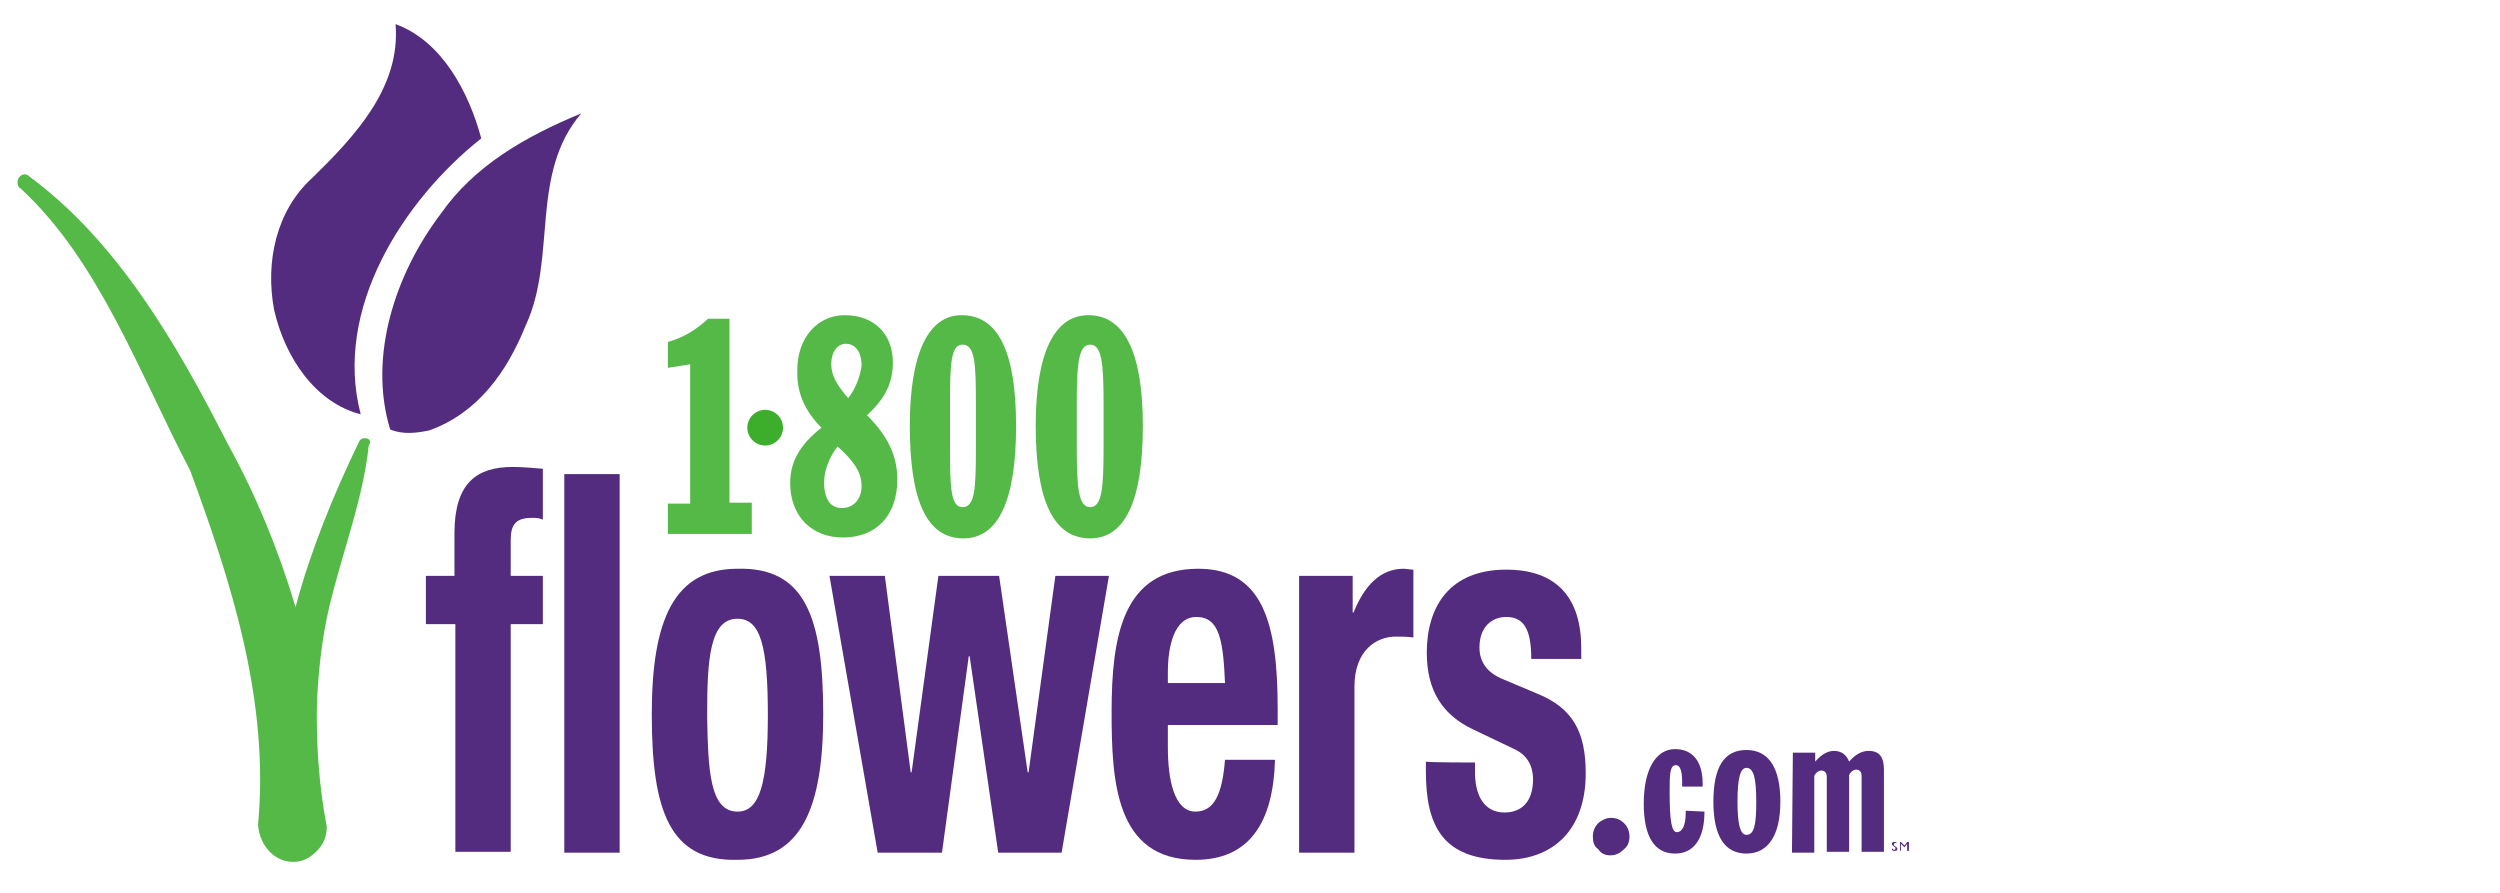 <?xml version="1.0" encoding="utf-8"?>
<!-- Generator: Adobe Illustrator 22.0.1, SVG Export Plug-In . SVG Version: 6.00 Build 0)  -->
<svg version="1.1" id="Layer_1" xmlns="http://www.w3.org/2000/svg" xmlns:xlink="http://www.w3.org/1999/xlink" x="0px" y="0px"
	 width="280px" height="100px" viewBox="0 0 280 100" style="enable-background:new 0 0 280 100;" xml:space="preserve">
<style type="text/css">
	.st0{fill:#55B948;}
	.st1{fill:#3DAE2B;}
	.st2{fill:#532C7F;}
</style>
<g>
	<g>
		<path class="st0" d="M74.8,56.4h2.5V40.8l-2.5,0.4v-2.9c1.8-0.5,3.2-1.4,4.5-2.6h2.4v20.6h2.5v3.5h-9.4V56.4L74.8,56.4z"/>
		<path class="st0" d="M93.8,50c1.8,1.6,2.7,2.9,2.7,4.4c0,1.5-0.9,2.5-2.2,2.5s-2-1-2-2.9C92.3,52.7,92.9,51.2,93.8,50L93.8,50z
			 M95,44.6c-1.2-1.4-1.9-2.5-1.9-3.8c0-1.5,0.8-2.3,1.6-2.3c1.1,0,1.8,0.9,1.8,2.5C96.3,42.2,95.9,43.4,95,44.6L95,44.6z M92,47.9
			c-2.4,1.9-3.5,3.8-3.5,6.2c0,3.7,2.4,6.1,5.9,6.1c3.7,0,6.1-2.4,6.1-6.5c0-2.7-1.1-4.9-3.4-7.2c2-1.8,2.9-3.6,2.9-5.9
			c0-3.2-2.1-5.3-5.4-5.3c-3,0-5.3,2.5-5.3,6.1C89.2,43.9,90.1,46,92,47.9L92,47.9z"/>
		<path class="st0" d="M106.4,47.7c0-0.9,0-1.8,0-2.5c0-4.5,0.1-6.6,1.4-6.6c1.4,0,1.5,2.1,1.5,6.6c0,0.7,0,1.6,0,2.5
			c0,0.9,0,1.8,0,2.5c0,4.5-0.1,6.6-1.5,6.6c-1.3,0-1.4-2.1-1.4-6.6C106.4,49.5,106.4,48.6,106.4,47.7L106.4,47.7z M101.9,47.7
			c0,8.4,1.9,12.6,6,12.6c3.9,0,5.9-4.2,5.9-12.6c0-8.3-2-12.4-6.1-12.4C104,35.3,101.9,39.5,101.9,47.7L101.9,47.7z"/>
		<path class="st0" d="M120.6,47.7c0-0.9,0-1.8,0-2.5c0-4.5,0.2-6.6,1.5-6.6s1.5,2.1,1.5,6.6c0,0.7,0,1.6,0,2.5c0,0.9,0,1.8,0,2.5
			c0,4.5-0.2,6.6-1.5,6.6s-1.5-2.1-1.5-6.6C120.6,49.5,120.6,48.6,120.6,47.7L120.6,47.7z M116,47.7c0,8.4,2,12.6,6.1,12.6
			c3.9,0,5.9-4.2,5.9-12.6c0-8.3-2.1-12.4-6.1-12.4C118.1,35.3,116,39.5,116,47.7L116,47.7z"/>
	</g>
	<path class="st1" d="M87.7,47.9c0,1.1-0.9,2-2,2c-1.1,0-2-0.9-2-2s0.9-2,2-2C86.8,45.9,87.7,46.8,87.7,47.9z"/>
	<path class="st2" d="M58.9,36.4c-2.1,5.2-5.3,9.8-10.8,11.8c-1.4,0.3-3,0.5-4.4-0.1c-2.5-8.2,0.6-17.5,5.7-24.2
		c3.7-5.3,9.4-8.6,15.7-11.2C59.3,19.5,62.4,28.8,58.9,36.4L58.9,36.4z"/>
	<path class="st2" d="M53.9,15.5c-8.7,6.9-16.6,19.1-13.5,30.9c-5.1-1.3-8.5-6.4-9.7-11.7c-1-5.3,0.2-11.1,4.3-14.8
		c4.7-4.6,9.9-10.1,9.3-17.2C49.5,4.6,52.5,10.3,53.9,15.5L53.9,15.5z"/>
	<g>
		<path class="st2" d="M50.9,69.9h-3.2v-5.4h3.2v-4.8c0-5.6,2.5-7.4,6.5-7.4c1.1,0,2.2,0.1,3.4,0.2v5.7C60.4,58,60,58,59.6,58
			c-1.8,0-2.4,0.7-2.4,2.5v4h3.6v5.4h-3.6v25.5h-6.2V69.9z"/>
		<path class="st2" d="M63.2,53.1h6.2v42.4h-6.2V53.1z"/>
		<path class="st2" d="M82.6,63.7c7.6-0.2,9.6,5.5,9.6,16.3c0,10.6-2.5,16.3-9.6,16.3c-7.6,0.2-9.6-5.5-9.6-16.3
			C73,69.4,75.5,63.7,82.6,63.7z M82.6,90.9c2.5,0,3.4-3.2,3.4-10.8c0-7.7-0.8-10.8-3.4-10.8c-3.1,0-3.4,4.5-3.4,10.8
			C79.3,86.3,79.5,90.9,82.6,90.9z"/>
		<path class="st2" d="M92.9,64.5h6.2l2.9,22h0.1l3-22h6.8l3.2,22h0.1l3-22h6l-5.3,31h-7.1l-3.2-22h-0.1l-3,22h-7.2L92.9,64.5z"/>
		<path class="st2" d="M130.8,81.2v2.5c0,3.6,0.7,7.2,3.1,7.2c2.1,0,3-2,3.3-5.8h5.6c-0.2,7.2-3,11.2-8.9,11.2
			c-9,0-9.4-8.9-9.4-16.6c0-8.3,1.2-16,9.7-16c7.3,0,8.9,6.2,8.9,15.7v1.8C143.1,81.2,130.8,81.2,130.8,81.2z M137.2,76.5
			c-0.2-4.7-0.6-7.4-3.2-7.4c-2.5,0-3.2,3.3-3.2,6.2v1.2H137.2z"/>
		<path class="st2" d="M145.5,64.5h6v4.1h0.1c1.2-3,3-4.9,5.6-4.9c0.3,0,0.7,0.1,1.1,0.1v7.6c-0.7-0.1-1.3-0.1-2-0.1
			c-2.1,0-4.6,1.5-4.6,5.6v18.6h-6.2V64.5z"/>
		<path class="st2" d="M165.2,85.4v1.1c0,2.7,1.1,4.5,3.3,4.5c1.9,0,3.2-1.2,3.2-3.7c0-2-1.1-3-2.3-3.5l-4.4-2.1
			c-3.4-1.6-5.2-4.3-5.2-8.6c0-5.1,2.5-9.3,8.9-9.3c5.7,0,8.4,3.2,8.4,8.8v1.2h-5.6c0-3.1-0.7-4.7-2.8-4.7c-1.6,0-3,1.1-3,3.4
			c0,1.5,0.7,2.8,2.7,3.6l3.8,1.6c3.9,1.6,5.4,4.2,5.4,8.9c0,6.5-3.8,9.7-9,9.7c-7.1,0-8.9-3.9-8.9-9.9v-1.1
			C159.7,85.4,165.2,85.4,165.2,85.4z"/>
	</g>
	<g>
		<path class="st2" d="M178.4,93.7c0-0.6,0.2-1.1,0.6-1.5c0.3-0.3,0.9-0.6,1.4-0.6c0.6,0,1.1,0.2,1.5,0.6c0.4,0.4,0.6,0.9,0.6,1.5
			c0,0.6-0.2,1.1-0.6,1.4c-0.4,0.4-0.9,0.7-1.5,0.7s-1.1-0.2-1.4-0.7C178.5,94.8,178.4,94.2,178.4,93.7L178.4,93.7z"/>
		<path class="st2" d="M187.6,95.6c-2.3,0-3.5-1.9-3.5-5.6c0-3.9,1.4-6.1,3.5-6.1c2,0,3.1,1.4,3.1,3.9c0,0.1,0,0.2,0,0.3h-2.3
			c0-0.2,0-0.3,0-0.5c0-1.2-0.2-1.9-0.7-1.9c-0.7,0-0.7,1.1-0.7,3.1c0,3,0.2,4.4,0.8,4.4c0.6,0,1-0.7,1-2.2c0,0,0-0.1,0-0.2l2.1,0.1
			C190.9,94.1,189.6,95.6,187.6,95.6L187.6,95.6z"/>
		<path class="st2" d="M195.6,86c0.8,0,1.1,1.1,1.1,3.8c0,2.5-0.2,3.7-1.1,3.7c-0.7,0-1-1.2-1-3.7C194.6,87.2,194.9,86,195.6,86
			L195.6,86z M191.9,89.8c0,3.9,1.3,5.8,3.7,5.8c2.4,0,3.8-2,3.8-5.8s-1.3-5.8-3.8-5.8S191.9,85.9,191.9,89.8L191.9,89.8z"/>
		<path class="st2" d="M200.8,84.3h2.5v1c0.7-0.8,1.4-1.2,2.1-1.2c0.8,0,1.4,0.4,1.7,1.2c0.7-0.8,1.4-1.2,2.2-1.2
			c1.2,0,1.7,0.7,1.7,2.1v9.2h-2.5v-8.5c0-0.4-0.2-0.7-0.6-0.7c-0.3,0-0.6,0.2-0.8,0.6v8.6h-2.5V87c0-0.4-0.2-0.7-0.6-0.7
			c-0.3,0-0.6,0.2-0.8,0.6v8.6h-2.5L200.8,84.3L200.8,84.3L200.8,84.3z"/>
	</g>
	<path class="st2" d="M212.5,94.5c-0.1-0.1-0.2-0.1-0.2-0.1c-0.1,0-0.2,0.1-0.2,0.2c0,0.2,0.4,0.2,0.4,0.5c0,0.2-0.2,0.2-0.3,0.2
		c-0.1,0-0.2,0-0.3-0.1V95c0.1,0.1,0.2,0.2,0.2,0.2c0.1,0,0.2-0.1,0.2-0.2c0-0.2-0.4-0.2-0.4-0.5c0-0.2,0.2-0.2,0.3-0.2
		c0.1,0,0.2,0,0.2,0.1L212.5,94.5C212.5,94.5,212.5,94.5,212.5,94.5z"/>
	<polygon class="st2" points="213.8,95.3 213.6,95.3 213.6,94.5 213.6,94.5 213.3,94.9 213.3,94.9 212.9,94.5 212.9,94.5 
		212.9,95.3 212.8,95.3 212.8,94.3 212.9,94.3 213.3,94.7 213.6,94.3 213.8,94.3 	"/>
	<g>
		<path class="st0" d="M41,49.1c-0.3-0.1-0.7,0.1-0.8,0.4c-2.8,5.8-5.4,12.1-7.1,18.5c-1.9-6.4-4.4-12.5-7.6-18.3
			C19.6,38.1,13,26.9,3.2,19.7c-0.3-0.3-0.8-0.2-1.1,0.2c-0.2,0.4-0.2,1,0.2,1.2c8.8,8.1,13.3,20.7,19,31.6
			c4.6,12.5,8.9,25.8,7.6,39.7c0.2,2.5,2.1,4.4,4.4,4.1c0.9-0.1,1.6-0.6,2.2-1.2c0.7-0.7,1.1-1.6,1.1-2.7c-0.9-4.7-1.2-9.4-1.1-14
			c0.2-4.2,0.7-8.3,1.8-12.3c1.4-5.4,3.4-10.8,4-16.4C41.6,49.5,41.4,49.1,41,49.1z"/>
	</g>
</g>
</svg>
